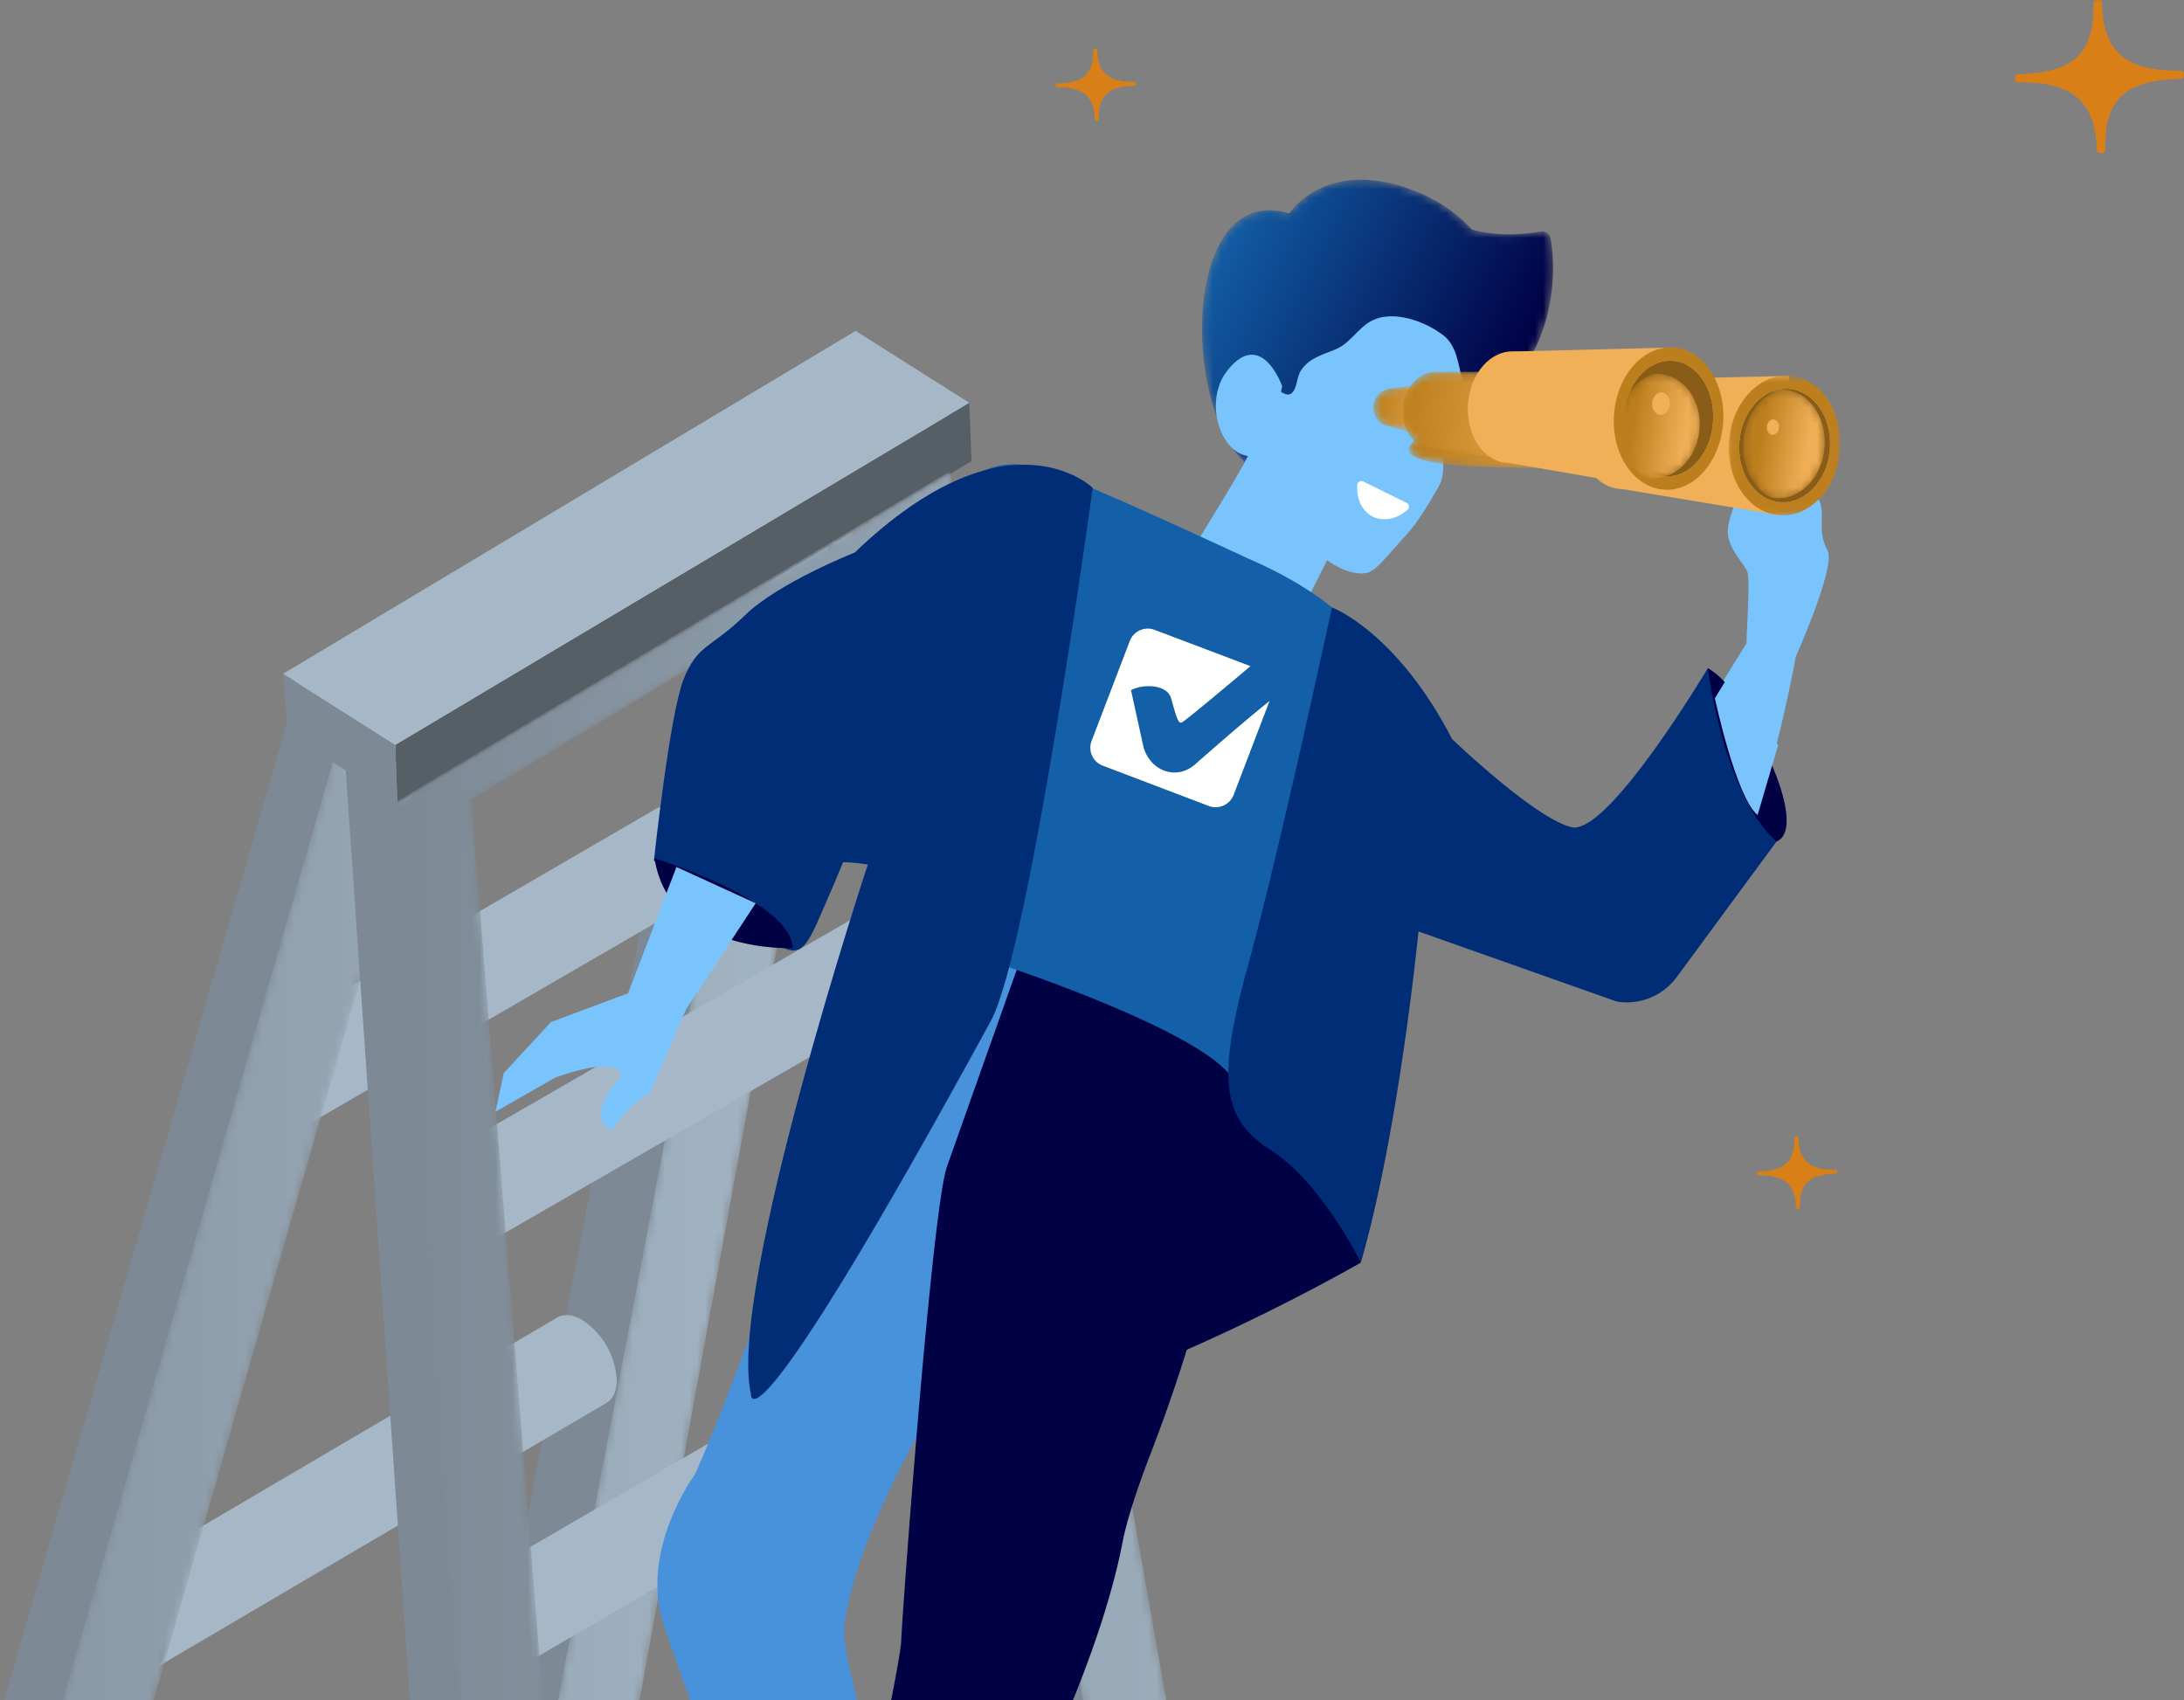 <svg xmlns="http://www.w3.org/2000/svg" xmlns:xlink="http://www.w3.org/1999/xlink" viewBox="0 0 271 211">
  <rect x="0" y="0" width="271" height="211" fill="#808080" stroke="none"/>
  <defs/>
  <defs>
    <path id="a" d="M154.64.12l-52.02 284.95-11.18.67 50.13-263.18L98.5 45.89 12.66 345.18.03 349.52 88.85 40.64z"/>
    <path id="d" d="M.3 41.99l28.28 362.97L38.83 397 10.47 41.25l50.86-30.66 60.01 340.89 9.19-6.45L69.87.49z"/>
    <path id="g" d="M10.98 4.48C-2.7.38-2.43 30.14 6.29 36c0 0-.12-5.14 2.28-9.06.26.45.54.89.84 1.29 1.16 1.5 2.61 2.57 4.2 2.76.44.05-.23-1.07-.69-2.57 2.39-1.01 5.12-2.71 8.28-5.4 1.84-.11 3.84-.45 5.77-1 1.4 2.8 2.9 7.5 9.15 5.1 5.11-2.39 8.65-11.1 7.3-19.48-.1-.6-.66-1.01-1.24-.91-3.5.59-6.25.37-8.53-.24a18.65 18.65 0 00-7.62-4.98A17.5 17.5 0 0019.91.3c-3.92 0-7.05 1.64-8.93 4.17"/>
    <path id="j" d="M18.09.41C15.95.27.99 5.06.8 7.73c-.18 2.67 14.47 2.21 16.61 2.35h.37l16.1 2.6.86-12.35L18.1.41z"/>
    <path id="m" d="M.11.63h13.86v17.32H.11z"/>
    <path id="o" d="M4.64.35C2.34 1.2.54 3.7.33 6.77.1 9.84 1.52 12.55 3.68 13.7c.24.05.48.1.73.11 3.05.2 5.73-2.66 6-6.37.26-3.73-2-6.9-5.04-7.1h-.22c-.18 0-.35 0-.51.02"/>
    <path id="r" d="M2.7 1.2A2.32 2.32 0 00.42 3.4C.4 4.54.93 5.55 2.26 5.9l.2.05L9.4 7.81 10.61.22 2.7 1.2z"/>
    <path id="u" d="M4.36.15C2.17.01.24 2.04.06 4.67c-.2 2.63 1.42 4.88 3.6 5.02h.38l16.46 2.55.87-12.16L4.36.15z"/>
    <path id="x" d="M5.13.42c-2.31.8-4.1 3.21-4.3 6.16C.6 9.53 2 12.13 4.17 13.23c.23.05.48.09.72.1 3.05.2 5.73-2.55 6-6.12C11.16 3.64 8.9.59 5.86.4a4.6 4.6 0 00-.74.02"/>
    <linearGradient id="b" x1="100%" x2="0%" y1="50%" y2="50%">
      <stop offset="0%" stop-color="#A5B8C8"/>
      <stop offset="100%" stop-color="#7C8995"/>
    </linearGradient>
    <linearGradient id="e" x1="100%" x2="0%" y1="50%" y2="50%">
      <stop offset="0%" stop-color="#A5B8C8"/>
      <stop offset="100%" stop-color="#7C8995"/>
    </linearGradient>
    <linearGradient id="h" x1="2.35%" x2="88.54%" y1="36.28%" y2="68.13%">
      <stop offset="0%" stop-color="#1260A8"/>
      <stop offset="100%" stop-color="#004"/>
    </linearGradient>
    <linearGradient id="k" x1="100.08%" x2="2.75%" y1="50.87%" y2="45.26%">
      <stop offset="0%" stop-color="#F0AF56"/>
      <stop offset="100%" stop-color="#BC7E1D"/>
    </linearGradient>
    <linearGradient id="p" x1="77.78%" x2="22.16%" y1="56.24%" y2="44.78%">
      <stop offset="0%" stop-color="#F0AF56"/>
      <stop offset="100%" stop-color="#BC7E1D"/>
    </linearGradient>
    <linearGradient id="s" x1="94.04%" x2="1.33%" y1="50.01%" y2="38.71%">
      <stop offset="0%" stop-color="#F0AF56"/>
      <stop offset="100%" stop-color="#BC7E1D"/>
    </linearGradient>
    <linearGradient id="v" x1="100.71%" x2="1.26%" y1="50.29%" y2="41.61%">
      <stop offset="0%" stop-color="#F0AF56"/>
      <stop offset="100%" stop-color="#BC7E1D"/>
    </linearGradient>
    <linearGradient id="y" x1="80.12%" x2="19.77%" y1="56.26%" y2="44.79%">
      <stop offset="0%" stop-color="#F0AF56"/>
      <stop offset="100%" stop-color="#BC7E1D"/>
    </linearGradient>
  </defs>
  <g fill="none" fill-rule="evenodd">
    <path fill="#7D8995" d="M47.56 332L38 330.5 90.34 59l12.66.57zM-44.95 394l-6.05-5.21L37.85 82 45 86.7z"/>
    <g fill="#A6B8C8">
      <path d="M81.38 100.37c.78-.46 1.86-.4 3.06.3a9.55 9.55 0 014.3 7.5c0 1.37-.49 2.33-1.26 2.79L37.4 140c.77-.46-.5-2.4-.49-3.77.01-2.76 2.76-6.77.38-8.16-1.2-.7-2.29-.76-3.07-.3l47.17-27.4zM69.16 163.48c.79-.45 1.87-.4 3.07.3a9.55 9.55 0 014.3 7.5c0 1.37-.49 2.34-1.26 2.79L19.2 207.03c.78-.46 1.26-1.42 1.26-2.8a9.57 9.57 0 00-4.3-7.49c-1.2-.7-2.28-.76-3.07-.3l56.07-32.96z"/>
    </g>
    <g transform="translate(-45 45)">
      <mask id="c" fill="#fff">
        <use xlink:href="#a"/>
      </mask>
      <path fill="url(#b)" d="M154.64.12l-52.02 284.95-11.18.67 50.13-263.18L98.5 45.89 12.66 345.18.03 349.52 88.85 40.64z" mask="url(#c)"/>
    </g>
    <path fill="#7D8995" d="M170.66 409.43l-12.67-9.93-55.34-332.03 7.85.77zM77.67 462.96l-9.89-6.86-25.2-365.16 6.54 2.01z"/>
    <path fill="#C4CCCF" d="M49.12 92.95l-13.68-7.64 68.77-42.04 13.82 8.52z"/>
    <path fill="#565E66" d="M49.05 92.42l.27 7.24 71.23-42.44-.28-7.24z"/>
    <path fill="#7D8995" d="M35.69 91.02l13.63 8.65-.27-7.25-13.91-8.82z"/>
    <path fill="#A6B8C8" d="M106.17 41.06L35.14 83.6l13.91 8.82 71.22-42.44zM119.52 160.74c.78-.45 1.87-.39 3.07.3a9.52 9.52 0 014.3 7.49c0 1.37-.48 2.33-1.26 2.78L64.57 206.8c.77-.45 1.25-1.42 1.26-2.79 0-2.75-1.92-6.1-4.3-7.48-1.21-.7-2.3-.76-3.08-.3l61.07-35.49zM110.73 111.16c.79-.46 1.87-.4 3.07.3a9.52 9.52 0 014.3 7.48c0 1.37-.48 2.33-1.25 2.78L58.7 155.27c.78-.45 1.26-1.41 1.27-2.78 0-2.75-1.92-6.1-4.31-7.48-1.2-.7-2.29-.76-3.08-.3l58.15-33.55z"/>
    <g transform="translate(48 58)">
      <mask id="f" fill="#fff">
        <use xlink:href="#d"/>
      </mask>
      <path fill="url(#e)" d="M.3 41.99l28.28 362.97L38.83 397 10.47 41.25l50.86-30.66 60.01 340.89 9.19-6.45L69.87.49z" mask="url(#f)"/>
    </g>
    <g fill="#79C4FD">
      <path d="M166.23 90.41s4.34-1.28 14.3 7.28c10.74 9.23 20.84 12.29 20.84 12.29s1.06-7.46 15.31-30.09l6.29.76s-5.96 36.58-19.13 42.4c-4.1.96-41.46-14.81-41.46-14.81s-10.16 12.42-9.86 8.04c.37-5.44 11.41-27.77 13.7-25.87"/>
      <path d="M226.77 68.3c-1.45-2.61-.1-4.74-1.16-6.4l-3.03-5.53s-2.7.29 1.02 7.16l-4.69-4.51c-.6-.14-1.76.7-2.32 1.24-1.04 1-2.36 4.63-2.19 6.03.28 2.25 2.3 3.87 2.47 4.85.33 1.9-.38 9.57-.12 10.92 0 0 4.09 2.87 5.64.41 0 0 5.51-12.11 4.38-14.17"/>
    </g>
    <g transform="translate(149 22)">
      <mask id="i" fill="#fff">
        <use xlink:href="#g"/>
      </mask>
      <path fill="url(#h)" d="M10.98 4.48C-2.7.38-2.43 30.14 6.29 36c0 0-.12-5.14 2.28-9.06.26.45.54.89.84 1.29 1.16 1.5 2.61 2.57 4.2 2.76.44.05-.23-1.07-.69-2.57 2.39-1.01 5.12-2.71 8.28-5.4 1.84-.11 3.84-.45 5.77-1 1.4 2.8 2.9 7.5 9.15 5.1 5.11-2.39 8.65-11.1 7.3-19.48-.1-.6-.66-1.01-1.24-.91-3.5.59-6.25.37-8.53-.24a18.65 18.65 0 00-7.62-4.98A17.5 17.5 0 0019.91.3c-3.92 0-7.05 1.64-8.93 4.17" mask="url(#i)"/>
    </g>
    <path fill="#004" d="M168.86 156.67s-59.6 34.56-75.67 16.32c0 0 53.96-127.27 75.67-16.32"/>
    <path fill="#4891DB" d="M108.94 267.9l-7.52-14.7s-16.25-42.77-19.13-51.86c-2.9-9.09 3.9-18.33 3.9-18.33 5.38-11.5 18.71-50.7 18.71-50.7l16.23-14.84c5.23-4.25 24.07-.12 24.07-.12l-25.13 50.44s-12.96 19.12-15.24 33.29c-.7 4.36 3.1 13.66 5.1 24.54 1.86 10.15 7.29 31.52 6.64 33.57"/>
    <path fill="#004" d="M98.64 271.55l5.1 11.17 16.38-10.09s14.84-52.93 11.26-57.55c0 0 5.75-12.54 7.88-23.56.57-2.99 1.92-7.03 3.58-11.32a203.24 203.24 0 0013.26-61.42l-13.91-2.14a35.06 35.06 0 00-14.62-.28l-10.06 28.38c-1.88 5.3-5.62 56.14-5.68 58.87-.09 3.73-11.55 56.34-13.2 67.94"/>
    <path fill="#79C4FD" d="M179.47 54.92c.54-1.44 2.46-2.77 2.67-4.27.14-1-.44-2.42-.68-3.38-.45-1.82-.69-4.31-2.24-5.56-2.26-1.82-6.45-3.39-9.19-1.81-1.57.9-2.5 2.65-4.2 3.4-1.67.73-3.3 1.04-4.4 2.66-.5.73-.5 2.19-1.08 2.77-.4.4-.92.21-1.4-.11l.15-.71c-1.12-2.85-3.61-6.13-6.9-1.8-2.72 3.56-.99 9.88 2.65 10.48-1.15 2.35-4.82 8.16-6 10.17-.88 2.95.93 8.2 1.2 9.24 1.26 5.12 12.32-1.56 12.32-1.59-.02-.52 1.91-4 2.29-4.91 0 0 2.6 2.02 4.9 1.6 1.19-.2 2.52-2.11 4.87-4.65 1.6-1.74 2.84-3.93 4.04-5.98 1.04-1.78.3-3.69 1-5.55"/>
    <path fill="#1360A8" d="M154.86 69.3s-15.8-7.37-21.03-9.4c-5.23-2.05-8.16-3.32-12.35-1.21l3.32 61.2s25.9 8.58 28.38 14.43l14.03-57.12s-3.32-4.01-12.35-7.9"/>
    <path fill="#002D76" d="M135.59 60.54s-10.45-10.27-29.53 8.02c0 0-9.47 3.74-13.64 7.8-4.17 4.08-5.9 3.55-7.63 8.02-1.72 4.47-3.65 22.42-3.65 22.42l16.18 10.88s-3.66-12.76 10.36-10.4c0 0-17.45 52.86-14.5 65.7 0 0-.68 9.5 29.76-46.28 4.83-8.86 12.65-66.16 12.65-66.16"/>
    <path fill="#002D76" d="M102.75 111.4c-2.27 5.22-2.96 7.34-5.43 6.27-2.48-1.06-1.32-8.08.77-13.38 2.64-6.72 7.45-5.53 7.45-5.53 1.6 2.57-.52 7.42-2.79 12.64"/>
    <path fill="#FFF" d="M174.56 62.41l-5.41-2.67c-.33-.15-.71.08-.74.44-.11 1.7.58 3.26 1.93 3.93 1.36.67 3.02.28 4.32-.85.27-.24.22-.69-.1-.85"/>
    <path fill="#004" d="M219.6 94.35c2.47 5.4 3.02 10.02.21 10.2-2.81.19-6.64-6.73-7.25-12.64-.76-7.48-.64-9.01-.64-9.01 2.71 1.62 4.7 4.94 7.67 11.45"/>
    <path fill="#002D76" d="M165.26 75.37s8 2.95 14.91 16.32c0 0 10.27 9.86 14.82 10.95 4.54 1.1 16.93-19.74 16.93-19.74s1.89 15.65 8.52 21.52l-12.4 16.84a7.68 7.68 0 01-7.42 3.02l-24.61-8.7s-2.4 24.66-7.15 41.09c0 0-4.85-9.92-11.17-13.95-6.32-4.03-6.62-9.14-2.72-23.35 3.9-14.2 10.3-44 10.3-44"/>
    <path fill="#FFF" d="M148.11 95c-2.33 1.84-5.43.57-6.23-2.34l-1.54-7.02c1.5-.8 4.47-.75 4.98 1.02.84 3.06.98 3.2 1.47 2.9 1.76-1.3 8.31-6.85 8.37-6.9l-11.88-4.5a2.39 2.39 0 00-3.08 1.35l-4.76 12.45a2.38 2.38 0 001.4 3.05l13.15 5a2.4 2.4 0 003.08-1.36l4.46-11.67c-3.94 3.16-9.4 8.02-9.42 8.03"/>
    <path fill="#242E35" d="M194.03 48.98l-8.17.99a2.38 2.38 0 00-2.34 2.25 2.37 2.37 0 001.89 2.53c.05.01.16.05.22.05l7.14 1.9 1.26-7.72z"/>
    <g transform="translate(174 48)">
      <mask id="l" fill="#fff">
        <use xlink:href="#j"/>
      </mask>
      <path fill="url(#k)" d="M18.09.41C15.95.27.99 5.06.8 7.73c-.18 2.67 14.47 2.21 16.61 2.35h.37l16.1 2.6.86-12.35L18.1.41z" mask="url(#l)"/>
    </g>
    <g>
      <path fill="#F1B057" d="M206.93 54.25c-.26 3.75-2.9 6.62-5.9 6.42-3-.2-5.23-3.4-4.96-7.14.26-3.74 2.9-6.62 5.9-6.42 3 .2 5.22 3.4 4.96 7.14"/>
      <path fill="#F1B057" d="M201.97 47.11l20.07-.47-1.2 17.3-20.36-3.39z"/>
      <g transform="translate(214.4 46)">
        <mask id="n" fill="#fff">
          <use xlink:href="#m"/>
        </mask>
        <path fill="#BD7E1E" d="M13.94 9.74c-.33 4.78-3.69 8.45-7.5 8.2C2.62 17.67-.2 13.6.14 8.82.45 4.05 3.82.38 7.63.63c3.81.26 6.64 4.34 6.3 9.11" mask="url(#n)"/>
      </g>
      <path fill="#273944" d="M227 55.66c-.27 3.84-2.98 6.79-6.04 6.59-3.07-.21-5.34-3.5-5.08-7.33.27-3.85 2.98-6.8 6.05-6.6 3.06.21 5.34 3.5 5.07 7.34"/>
      <path fill="#895D17" d="M227 55.66c-.27 3.84-2.98 6.79-6.04 6.59-3.07-.21-5.34-3.5-5.08-7.33.27-3.85 2.98-6.8 6.05-6.6 3.06.21 5.34 3.5 5.07 7.34"/>
    </g>
    <g transform="translate(216 48)">
      <mask id="q" fill="#fff">
        <use xlink:href="#o"/>
      </mask>
      <path fill="url(#p)" d="M4.64.35C2.34 1.2.54 3.7.33 6.77.1 9.84 1.52 12.55 3.68 13.7c.24.05.48.1.73.11 3.05.2 5.73-2.66 6-6.37.26-3.73-2-6.9-5.04-7.1h-.22c-.18 0-.35 0-.51.02" mask="url(#q)"/>
    </g>
    <path fill="#F1B057" d="M220.75 53.05c-.04.53-.4.94-.82.91-.41-.03-.72-.48-.68-1.01.04-.53.4-.94.82-.91.41.03.72.48.68 1"/>
    <g transform="translate(170 47)">
      <mask id="t" fill="#fff">
        <use xlink:href="#r"/>
      </mask>
      <path fill="url(#s)" d="M2.7 1.2A2.32 2.32 0 00.42 3.4C.4 4.54.93 5.55 2.26 5.9l.2.05L9.4 7.81 10.61.22 2.7 1.2z" mask="url(#t)"/>
    </g>
    <g transform="translate(174 46)">
      <mask id="w" fill="#fff">
        <use xlink:href="#u"/>
      </mask>
      <path fill="url(#v)" d="M4.36.15C2.17.01.24 2.04.06 4.67c-.2 2.63 1.42 4.88 3.6 5.02h.38l16.46 2.55.87-12.16L4.36.15z" mask="url(#w)"/>
    </g>
    <g>
      <path fill="#F1B057" d="M192.81 50.9c-.26 3.81-2.85 6.74-5.8 6.54-2.94-.2-5.12-3.47-4.86-7.29.25-3.82 2.85-6.75 5.8-6.54 2.94.2 5.12 3.46 4.86 7.28"/>
      <path fill="#F1B057" d="M187.94 43.61l19.7-.49-1.18 17.65-19.98-3.46z"/>
      <path fill="#BD7E1E" d="M213.82 52.41c-.33 4.88-3.62 8.61-7.36 8.35-3.74-.26-6.51-4.41-6.19-9.29.33-4.87 3.63-8.6 7.37-8.35s6.5 4.42 6.18 9.3"/>
      <path fill="#273944" d="M212.5 52.32c-.26 3.92-2.92 6.93-5.93 6.72-3.01-.2-5.24-3.55-4.97-7.47.26-3.92 2.91-6.94 5.92-6.73 3.01.2 5.24 3.56 4.98 7.48"/>
      <path fill="#895D17" d="M212.5 52.32c-.26 3.92-2.92 6.93-5.93 6.72-3.01-.2-5.24-3.55-4.97-7.47.26-3.92 2.91-6.94 5.92-6.73 3.01.2 5.24 3.56 4.98 7.48"/>
    </g>
    <g transform="translate(200 46)">
      <mask id="z" fill="#fff">
        <use xlink:href="#x"/>
      </mask>
      <path fill="url(#y)" d="M5.13.42c-2.31.8-4.1 3.21-4.3 6.16C.6 9.53 2 12.13 4.17 13.23c.23.05.48.09.72.1 3.05.2 5.73-2.55 6-6.12C11.16 3.64 8.9.59 5.86.4a4.6 4.6 0 00-.74.02" mask="url(#z)"/>
    </g>
    <g>
      <path fill="#F1B057" d="M207.2 50.16c-.05.78-.58 1.36-1.18 1.32-.61-.04-1.06-.7-1-1.47.05-.77.58-1.36 1.18-1.32.61.04 1.06.7 1 1.47"/>
      <path fill="#79C4FD" d="M214.37 84.05l-1.58 2.6s2.64 12.37 5.3 14.48l2.55-8.67-6.27-8.4z"/>
      <path fill="#004" d="M98.36 117.64s-15.26.78-17.15-11.14c0 0 16.96 5.22 17.15 11.14"/>
      <path fill="#79C4FD" d="M61.47 137.96l1.04-4.8 5.85-6.33 9.57-3.58 7.2 1.98-4.46 10.34s-3.44 2.05-4.69 4.7c0 0-3.8-1.27 1.08-6.62 0 0 .55-2.97-8.1.03"/>
      <path fill="#79C4FD" d="M85.13 125.23l8.64-13.15-9.83-4.5-6 15.67-.38 2.57z"/>
    </g>
    <path fill="#D97F18" d="M250.43 10.23c6.84-.15 9.61 2.52 9.75 8.38.01.54 1.08.51 1.06-.03-.13-5.86 1.97-8.63 9.36-8.79.55-.01.53-1.04-.03-1.03-7.61.17-9.63-3.19-9.75-8.37-.01-.54-1.08-.51-1.06.03.14 6.17-2.4 8.63-9.36 8.78-.55.01-.53 1.04.03 1.03M218.2 145.84c3.26-.07 4.58 1.2 4.65 3.97 0 .26.51.25.5 0-.06-2.78.94-4.1 4.46-4.17.26 0 .25-.5-.01-.49-3.63.08-4.59-1.51-4.65-3.96 0-.26-.51-.25-.5 0 .06 2.93-1.14 4.1-4.46 4.17-.26 0-.25.5.01.48M131.2 10.84c3.26-.07 4.58 1.2 4.65 3.97 0 .26.51.25.5 0-.06-2.78.94-4.1 4.46-4.17.26 0 .25-.5-.01-.49-3.63.08-4.59-1.51-4.65-3.96 0-.26-.51-.25-.5 0 .06 2.93-1.14 4.1-4.46 4.17-.26 0-.25.5.01.48"/>
  </g>
</svg>
